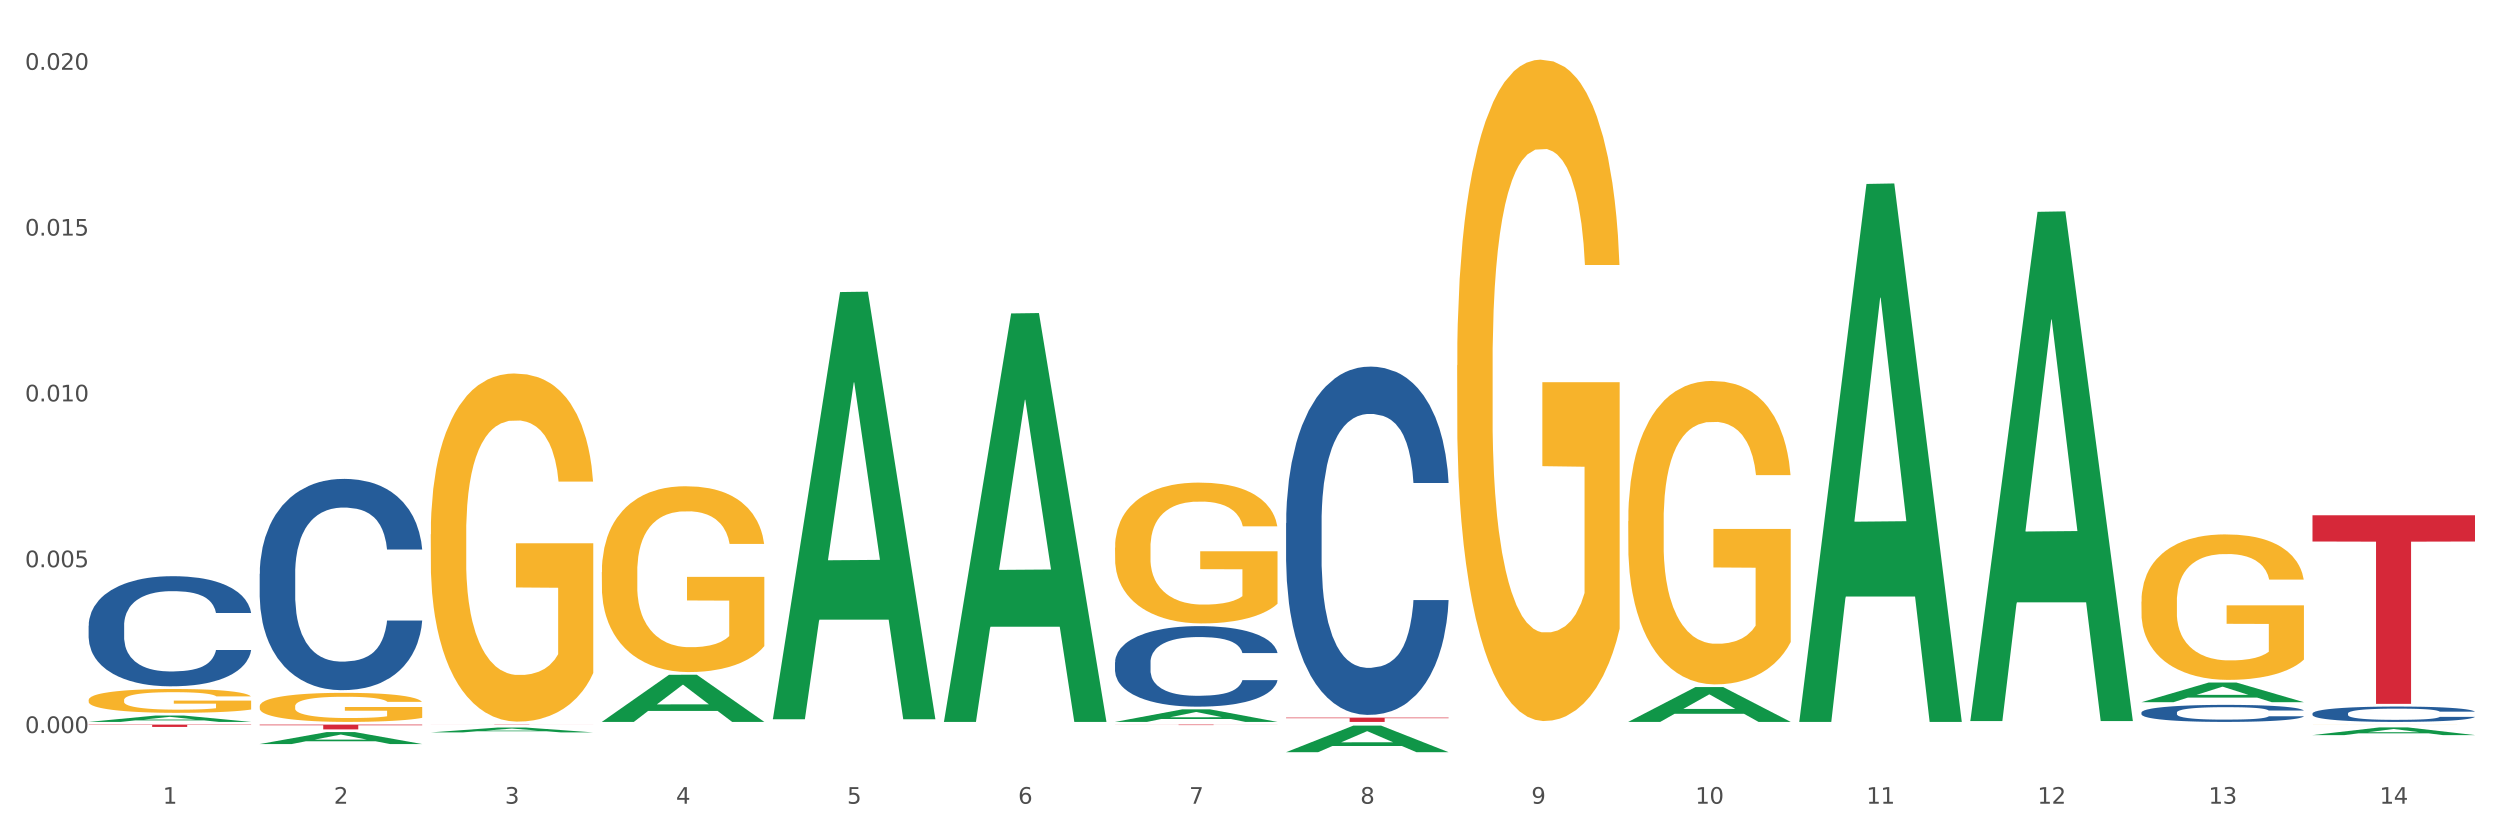 <?xml version="1.0" encoding="utf-8" standalone="no"?>
<!DOCTYPE svg PUBLIC "-//W3C//DTD SVG 1.1//EN"
  "http://www.w3.org/Graphics/SVG/1.1/DTD/svg11.dtd">
<svg xmlns:xlink="http://www.w3.org/1999/xlink" width="1080pt" height="360pt" viewBox="0 0 1080 360" xmlns="http://www.w3.org/2000/svg" version="1.1">
 <rect x="0" y="0" width="1080" height="360" fill="#333333" stroke="none"/>
 <defs>
  <style type="text/css">*{stroke-linejoin: round; stroke-linecap: butt}</style>
 </defs>
 <g id="figure_1">
  <g id="patch_1">
   <path d="M 0 360 
L 1080 360 
L 1080 0 
L 0 0 
z
" style="fill: #ffffff; stroke: #ffffff; stroke-linejoin: miter"/>
  </g>
  <g id="axes_1">
   <g id="matplotlib.axis_1">
    <g id="xtick_1">
     <g id="text_1">
      <!-- 1 -->
      <g style="fill: #4d4d4d" transform="translate(70.332 347.204) scale(0.096 -0.096)">
       <defs>
        <path id="DejaVuSans-31" d="M 794 531 
L 1825 531 
L 1825 4091 
L 703 3866 
L 703 4441 
L 1819 4666 
L 2450 4666 
L 2450 531 
L 3481 531 
L 3481 0 
L 794 0 
L 794 531 
z
" transform="scale(0.016)"/>
       </defs>
       <use xlink:href="#DejaVuSans-31"/>
      </g>
     </g>
    </g>
    <g id="xtick_2">
     <g id="text_2">
      <!-- 2 -->
      <g style="fill: #4d4d4d" transform="translate(144.233 347.204) scale(0.096 -0.096)">
       <defs>
        <path id="DejaVuSans-32" d="M 1228 531 
L 3431 531 
L 3431 0 
L 469 0 
L 469 531 
Q 828 903 1448 1529 
Q 2069 2156 2228 2338 
Q 2531 2678 2651 2914 
Q 2772 3150 2772 3378 
Q 2772 3750 2511 3984 
Q 2250 4219 1831 4219 
Q 1534 4219 1204 4116 
Q 875 4013 500 3803 
L 500 4441 
Q 881 4594 1212 4672 
Q 1544 4750 1819 4750 
Q 2544 4750 2975 4387 
Q 3406 4025 3406 3419 
Q 3406 3131 3298 2873 
Q 3191 2616 2906 2266 
Q 2828 2175 2409 1742 
Q 1991 1309 1228 531 
z
" transform="scale(0.016)"/>
       </defs>
       <use xlink:href="#DejaVuSans-32"/>
      </g>
     </g>
    </g>
    <g id="xtick_3">
     <g id="text_3">
      <!-- 3 -->
      <g style="fill: #4d4d4d" transform="translate(218.134 347.204) scale(0.096 -0.096)">
       <defs>
        <path id="DejaVuSans-33" d="M 2597 2516 
Q 3050 2419 3304 2112 
Q 3559 1806 3559 1356 
Q 3559 666 3084 287 
Q 2609 -91 1734 -91 
Q 1441 -91 1130 -33 
Q 819 25 488 141 
L 488 750 
Q 750 597 1062 519 
Q 1375 441 1716 441 
Q 2309 441 2620 675 
Q 2931 909 2931 1356 
Q 2931 1769 2642 2001 
Q 2353 2234 1838 2234 
L 1294 2234 
L 1294 2753 
L 1863 2753 
Q 2328 2753 2575 2939 
Q 2822 3125 2822 3475 
Q 2822 3834 2567 4026 
Q 2313 4219 1838 4219 
Q 1578 4219 1281 4162 
Q 984 4106 628 3988 
L 628 4550 
Q 988 4650 1302 4700 
Q 1616 4750 1894 4750 
Q 2613 4750 3031 4423 
Q 3450 4097 3450 3541 
Q 3450 3153 3228 2886 
Q 3006 2619 2597 2516 
z
" transform="scale(0.016)"/>
       </defs>
       <use xlink:href="#DejaVuSans-33"/>
      </g>
     </g>
    </g>
    <g id="xtick_4">
     <g id="text_4">
      <!-- 4 -->
      <g style="fill: #4d4d4d" transform="translate(292.034 347.204) scale(0.096 -0.096)">
       <defs>
        <path id="DejaVuSans-34" d="M 2419 4116 
L 825 1625 
L 2419 1625 
L 2419 4116 
z
M 2253 4666 
L 3047 4666 
L 3047 1625 
L 3713 1625 
L 3713 1100 
L 3047 1100 
L 3047 0 
L 2419 0 
L 2419 1100 
L 313 1100 
L 313 1709 
L 2253 4666 
z
" transform="scale(0.016)"/>
       </defs>
       <use xlink:href="#DejaVuSans-34"/>
      </g>
     </g>
    </g>
    <g id="xtick_5">
     <g id="text_5">
      <!-- 5 -->
      <g style="fill: #4d4d4d" transform="translate(365.935 347.204) scale(0.096 -0.096)">
       <defs>
        <path id="DejaVuSans-35" d="M 691 4666 
L 3169 4666 
L 3169 4134 
L 1269 4134 
L 1269 2991 
Q 1406 3038 1543 3061 
Q 1681 3084 1819 3084 
Q 2600 3084 3056 2656 
Q 3513 2228 3513 1497 
Q 3513 744 3044 326 
Q 2575 -91 1722 -91 
Q 1428 -91 1123 -41 
Q 819 9 494 109 
L 494 744 
Q 775 591 1075 516 
Q 1375 441 1709 441 
Q 2250 441 2565 725 
Q 2881 1009 2881 1497 
Q 2881 1984 2565 2268 
Q 2250 2553 1709 2553 
Q 1456 2553 1204 2497 
Q 953 2441 691 2322 
L 691 4666 
z
" transform="scale(0.016)"/>
       </defs>
       <use xlink:href="#DejaVuSans-35"/>
      </g>
     </g>
    </g>
    <g id="xtick_6">
     <g id="text_6">
      <!-- 6 -->
      <g style="fill: #4d4d4d" transform="translate(439.836 347.204) scale(0.096 -0.096)">
       <defs>
        <path id="DejaVuSans-36" d="M 2113 2584 
Q 1688 2584 1439 2293 
Q 1191 2003 1191 1497 
Q 1191 994 1439 701 
Q 1688 409 2113 409 
Q 2538 409 2786 701 
Q 3034 994 3034 1497 
Q 3034 2003 2786 2293 
Q 2538 2584 2113 2584 
z
M 3366 4563 
L 3366 3988 
Q 3128 4100 2886 4159 
Q 2644 4219 2406 4219 
Q 1781 4219 1451 3797 
Q 1122 3375 1075 2522 
Q 1259 2794 1537 2939 
Q 1816 3084 2150 3084 
Q 2853 3084 3261 2657 
Q 3669 2231 3669 1497 
Q 3669 778 3244 343 
Q 2819 -91 2113 -91 
Q 1303 -91 875 529 
Q 447 1150 447 2328 
Q 447 3434 972 4092 
Q 1497 4750 2381 4750 
Q 2619 4750 2861 4703 
Q 3103 4656 3366 4563 
z
" transform="scale(0.016)"/>
       </defs>
       <use xlink:href="#DejaVuSans-36"/>
      </g>
     </g>
    </g>
    <g id="xtick_7">
     <g id="text_7">
      <!-- 7 -->
      <g style="fill: #4d4d4d" transform="translate(513.737 347.204) scale(0.096 -0.096)">
       <defs>
        <path id="DejaVuSans-37" d="M 525 4666 
L 3525 4666 
L 3525 4397 
L 1831 0 
L 1172 0 
L 2766 4134 
L 525 4134 
L 525 4666 
z
" transform="scale(0.016)"/>
       </defs>
       <use xlink:href="#DejaVuSans-37"/>
      </g>
     </g>
    </g>
    <g id="xtick_8">
     <g id="text_8">
      <!-- 8 -->
      <g style="fill: #4d4d4d" transform="translate(587.638 347.204) scale(0.096 -0.096)">
       <defs>
        <path id="DejaVuSans-38" d="M 2034 2216 
Q 1584 2216 1326 1975 
Q 1069 1734 1069 1313 
Q 1069 891 1326 650 
Q 1584 409 2034 409 
Q 2484 409 2743 651 
Q 3003 894 3003 1313 
Q 3003 1734 2745 1975 
Q 2488 2216 2034 2216 
z
M 1403 2484 
Q 997 2584 770 2862 
Q 544 3141 544 3541 
Q 544 4100 942 4425 
Q 1341 4750 2034 4750 
Q 2731 4750 3128 4425 
Q 3525 4100 3525 3541 
Q 3525 3141 3298 2862 
Q 3072 2584 2669 2484 
Q 3125 2378 3379 2068 
Q 3634 1759 3634 1313 
Q 3634 634 3220 271 
Q 2806 -91 2034 -91 
Q 1263 -91 848 271 
Q 434 634 434 1313 
Q 434 1759 690 2068 
Q 947 2378 1403 2484 
z
M 1172 3481 
Q 1172 3119 1398 2916 
Q 1625 2713 2034 2713 
Q 2441 2713 2670 2916 
Q 2900 3119 2900 3481 
Q 2900 3844 2670 4047 
Q 2441 4250 2034 4250 
Q 1625 4250 1398 4047 
Q 1172 3844 1172 3481 
z
" transform="scale(0.016)"/>
       </defs>
       <use xlink:href="#DejaVuSans-38"/>
      </g>
     </g>
    </g>
    <g id="xtick_9">
     <g id="text_9">
      <!-- 9 -->
      <g style="fill: #4d4d4d" transform="translate(661.539 347.204) scale(0.096 -0.096)">
       <defs>
        <path id="DejaVuSans-39" d="M 703 97 
L 703 672 
Q 941 559 1184 500 
Q 1428 441 1663 441 
Q 2288 441 2617 861 
Q 2947 1281 2994 2138 
Q 2813 1869 2534 1725 
Q 2256 1581 1919 1581 
Q 1219 1581 811 2004 
Q 403 2428 403 3163 
Q 403 3881 828 4315 
Q 1253 4750 1959 4750 
Q 2769 4750 3195 4129 
Q 3622 3509 3622 2328 
Q 3622 1225 3098 567 
Q 2575 -91 1691 -91 
Q 1453 -91 1209 -44 
Q 966 3 703 97 
z
M 1959 2075 
Q 2384 2075 2632 2365 
Q 2881 2656 2881 3163 
Q 2881 3666 2632 3958 
Q 2384 4250 1959 4250 
Q 1534 4250 1286 3958 
Q 1038 3666 1038 3163 
Q 1038 2656 1286 2365 
Q 1534 2075 1959 2075 
z
" transform="scale(0.016)"/>
       </defs>
       <use xlink:href="#DejaVuSans-39"/>
      </g>
     </g>
    </g>
    <g id="xtick_10">
     <g id="text_10">
      <!-- 10 -->
      <g style="fill: #4d4d4d" transform="translate(732.386 347.204) scale(0.096 -0.096)">
       <defs>
        <path id="DejaVuSans-30" d="M 2034 4250 
Q 1547 4250 1301 3770 
Q 1056 3291 1056 2328 
Q 1056 1369 1301 889 
Q 1547 409 2034 409 
Q 2525 409 2770 889 
Q 3016 1369 3016 2328 
Q 3016 3291 2770 3770 
Q 2525 4250 2034 4250 
z
M 2034 4750 
Q 2819 4750 3233 4129 
Q 3647 3509 3647 2328 
Q 3647 1150 3233 529 
Q 2819 -91 2034 -91 
Q 1250 -91 836 529 
Q 422 1150 422 2328 
Q 422 3509 836 4129 
Q 1250 4750 2034 4750 
z
" transform="scale(0.016)"/>
       </defs>
       <use xlink:href="#DejaVuSans-31"/>
       <use xlink:href="#DejaVuSans-30" transform="translate(63.623 0)"/>
      </g>
     </g>
    </g>
    <g id="xtick_11">
     <g id="text_11">
      <!-- 11 -->
      <g style="fill: #4d4d4d" transform="translate(806.287 347.204) scale(0.096 -0.096)">
       <use xlink:href="#DejaVuSans-31"/>
       <use xlink:href="#DejaVuSans-31" transform="translate(63.623 0)"/>
      </g>
     </g>
    </g>
    <g id="xtick_12">
     <g id="text_12">
      <!-- 12 -->
      <g style="fill: #4d4d4d" transform="translate(880.187 347.204) scale(0.096 -0.096)">
       <use xlink:href="#DejaVuSans-31"/>
       <use xlink:href="#DejaVuSans-32" transform="translate(63.623 0)"/>
      </g>
     </g>
    </g>
    <g id="xtick_13">
     <g id="text_13">
      <!-- 13 -->
      <g style="fill: #4d4d4d" transform="translate(954.088 347.204) scale(0.096 -0.096)">
       <use xlink:href="#DejaVuSans-31"/>
       <use xlink:href="#DejaVuSans-33" transform="translate(63.623 0)"/>
      </g>
     </g>
    </g>
    <g id="xtick_14">
     <g id="text_14">
      <!-- 14 -->
      <g style="fill: #4d4d4d" transform="translate(1027.989 347.204) scale(0.096 -0.096)">
       <use xlink:href="#DejaVuSans-31"/>
       <use xlink:href="#DejaVuSans-34" transform="translate(63.623 0)"/>
      </g>
     </g>
    </g>
    <g id="xtick_15"/>
    <g id="xtick_16"/>
    <g id="xtick_17"/>
    <g id="xtick_18"/>
    <g id="xtick_19"/>
    <g id="xtick_20"/>
    <g id="xtick_21"/>
    <g id="xtick_22"/>
    <g id="xtick_23"/>
    <g id="xtick_24"/>
    <g id="xtick_25"/>
    <g id="xtick_26"/>
    <g id="xtick_27"/>
   </g>
   <g id="matplotlib.axis_2">
    <g id="ytick_1">
     <g id="text_15">
      <!-- 0.000 -->
      <g style="fill: #4d4d4d" transform="translate(10.8 316.666) scale(0.096 -0.096)">
       <defs>
        <path id="DejaVuSans-2e" d="M 684 794 
L 1344 794 
L 1344 0 
L 684 0 
L 684 794 
z
" transform="scale(0.016)"/>
       </defs>
       <use xlink:href="#DejaVuSans-30"/>
       <use xlink:href="#DejaVuSans-2e" transform="translate(63.623 0)"/>
       <use xlink:href="#DejaVuSans-30" transform="translate(95.41 0)"/>
       <use xlink:href="#DejaVuSans-30" transform="translate(159.033 0)"/>
       <use xlink:href="#DejaVuSans-30" transform="translate(222.656 0)"/>
      </g>
     </g>
    </g>
    <g id="ytick_2">
     <g id="text_16">
      <!-- 0.005 -->
      <g style="fill: #4d4d4d" transform="translate(10.8 245.037) scale(0.096 -0.096)">
       <use xlink:href="#DejaVuSans-30"/>
       <use xlink:href="#DejaVuSans-2e" transform="translate(63.623 0)"/>
       <use xlink:href="#DejaVuSans-30" transform="translate(95.41 0)"/>
       <use xlink:href="#DejaVuSans-30" transform="translate(159.033 0)"/>
       <use xlink:href="#DejaVuSans-35" transform="translate(222.656 0)"/>
      </g>
     </g>
    </g>
    <g id="ytick_3">
     <g id="text_17">
      <!-- 0.010 -->
      <g style="fill: #4d4d4d" transform="translate(10.8 173.408) scale(0.096 -0.096)">
       <use xlink:href="#DejaVuSans-30"/>
       <use xlink:href="#DejaVuSans-2e" transform="translate(63.623 0)"/>
       <use xlink:href="#DejaVuSans-30" transform="translate(95.41 0)"/>
       <use xlink:href="#DejaVuSans-31" transform="translate(159.033 0)"/>
       <use xlink:href="#DejaVuSans-30" transform="translate(222.656 0)"/>
      </g>
     </g>
    </g>
    <g id="ytick_4">
     <g id="text_18">
      <!-- 0.015 -->
      <g style="fill: #4d4d4d" transform="translate(10.8 101.779) scale(0.096 -0.096)">
       <use xlink:href="#DejaVuSans-30"/>
       <use xlink:href="#DejaVuSans-2e" transform="translate(63.623 0)"/>
       <use xlink:href="#DejaVuSans-30" transform="translate(95.41 0)"/>
       <use xlink:href="#DejaVuSans-31" transform="translate(159.033 0)"/>
       <use xlink:href="#DejaVuSans-35" transform="translate(222.656 0)"/>
      </g>
     </g>
    </g>
    <g id="ytick_5">
     <g id="text_19">
      <!-- 0.020 -->
      <g style="fill: #4d4d4d" transform="translate(10.8 30.15) scale(0.096 -0.096)">
       <use xlink:href="#DejaVuSans-30"/>
       <use xlink:href="#DejaVuSans-2e" transform="translate(63.623 0)"/>
       <use xlink:href="#DejaVuSans-30" transform="translate(95.41 0)"/>
       <use xlink:href="#DejaVuSans-32" transform="translate(159.033 0)"/>
       <use xlink:href="#DejaVuSans-30" transform="translate(222.656 0)"/>
      </g>
     </g>
    </g>
    <g id="ytick_6"/>
    <g id="ytick_7"/>
    <g id="ytick_8"/>
    <g id="ytick_9"/>
   </g>
   <g id="PolyCollection_1">
    <path d="M 38.283 311.864 
L 38.355 311.862 
L 67.306 309.101 
L 79.321 309.099 
L 108.489 311.87 
L 94.592 311.87 
L 88.296 311.224 
L 58.404 311.224 
L 58.187 311.235 
L 52.107 311.87 
L 38.283 311.87 
L 38.283 311.864 
L 62.167 310.839 
L 84.532 310.837 
L 73.458 309.689 
L 73.314 309.684 
L 73.169 309.692 
L 62.095 310.837 
L 62.167 310.839 
L 38.283 311.864 
z
" clip-path="url(#p6a68193a4d)" style="fill: #109648"/>
    <path d="M 555.589 309.995 
L 625.795 309.995 
L 625.795 310.255 
L 598.178 310.257 
L 598.178 311.87 
L 583.039 311.87 
L 583.039 310.257 
L 555.589 310.255 
L 555.589 309.997 
L 555.589 309.995 
z
" clip-path="url(#p6a68193a4d)" style="fill: #d62839"/>
    <path d="M 481.688 313.019 
L 551.894 313.019 
L 551.894 313.05 
L 524.277 313.05 
L 524.277 313.241 
L 509.138 313.241 
L 509.138 313.05 
L 481.688 313.05 
L 481.688 313.019 
L 481.688 313.019 
z
" clip-path="url(#p6a68193a4d)" style="fill: #d62839"/>
    <path d="M 186.085 313.019 
L 256.291 313.019 
L 256.291 313.035 
L 228.674 313.035 
L 228.674 313.138 
L 213.535 313.138 
L 213.535 313.035 
L 186.085 313.035 
L 186.085 313.019 
L 186.085 313.019 
z
" clip-path="url(#p6a68193a4d)" style="fill: #d62839"/>
    <path d="M 112.184 313.019 
L 182.39 313.019 
L 182.39 313.307 
L 154.773 313.309 
L 154.773 315.091 
L 139.634 315.091 
L 139.634 313.309 
L 112.184 313.307 
L 112.184 313.021 
L 112.184 313.019 
z
" clip-path="url(#p6a68193a4d)" style="fill: #d62839"/>
    <path d="M 38.283 313.019 
L 108.489 313.019 
L 108.489 313.161 
L 80.872 313.162 
L 80.872 314.041 
L 65.733 314.041 
L 65.733 313.162 
L 38.283 313.161 
L 38.283 313.02 
L 38.283 313.019 
z
" clip-path="url(#p6a68193a4d)" style="fill: #d62839"/>
    <path d="M 998.994 313.044 
L 999.077 313.044 
L 999.077 313.043 
L 999.243 313.041 
L 1000.072 313.037 
L 1001.315 313.034 
L 1002.227 313.032 
L 1003.139 313.031 
L 1004.216 313.03 
L 1005.542 313.028 
L 1007.946 313.026 
L 1009.438 313.025 
L 1011.262 313.024 
L 1014.577 313.022 
L 1016.981 313.021 
L 1019.467 313.021 
L 1023.529 313.02 
L 1026.181 313.019 
L 1029 313.019 
L 1032.398 313.019 
L 1034.967 313.019 
L 1040.604 313.019 
L 1045.411 313.019 
L 1047.732 313.02 
L 1050.716 313.02 
L 1052.291 313.021 
L 1054.86 313.021 
L 1057.513 313.023 
L 1059.336 313.023 
L 1062.072 313.025 
L 1064.144 313.027 
L 1066.05 313.029 
L 1067.045 313.031 
L 1067.791 313.032 
L 1068.454 313.033 
L 1069.117 313.036 
L 1054.197 313.036 
L 1053.617 313.034 
L 1052.705 313.033 
L 1051.379 313.031 
L 1050.219 313.03 
L 1048.229 313.029 
L 1046.406 313.028 
L 1044.499 313.027 
L 1042.179 313.027 
L 1040.355 313.026 
L 1037.786 313.026 
L 1032.729 313.026 
L 1029.331 313.027 
L 1027.01 313.027 
L 1025.518 313.028 
L 1024.192 313.028 
L 1022.7 313.029 
L 1020.959 313.03 
L 1019.716 313.031 
L 1018.473 313.032 
L 1017.478 313.033 
L 1016.566 313.035 
L 1015.82 313.036 
L 1015.24 313.038 
L 1014.743 313.04 
L 1014.328 313.043 
L 1014.328 313.05 
L 1014.494 313.051 
L 1014.909 313.054 
L 1015.406 313.055 
L 1016.235 313.057 
L 1016.981 313.058 
L 1018.39 313.06 
L 1019.965 313.062 
L 1021.208 313.063 
L 1022.451 313.063 
L 1024.606 313.065 
L 1027.01 313.065 
L 1029.082 313.066 
L 1031.901 313.067 
L 1033.807 313.067 
L 1035.465 313.067 
L 1039.526 313.067 
L 1042.427 313.067 
L 1045.66 313.066 
L 1048.147 313.066 
L 1050.219 313.065 
L 1052.54 313.064 
L 1054.032 313.064 
L 1054.032 313.053 
L 1035.796 313.053 
L 1035.796 313.046 
L 1069.2 313.046 
L 1069.2 313.067 
L 1067.791 313.068 
L 1066.216 313.069 
L 1064.558 313.069 
L 1062.072 313.07 
L 1059.088 313.071 
L 1056.435 313.072 
L 1053.617 313.073 
L 1050.302 313.073 
L 1045.991 313.074 
L 1043.339 313.074 
L 1040.024 313.074 
L 1036.128 313.074 
L 1032.729 313.074 
L 1029.414 313.074 
L 1025.933 313.073 
L 1022.534 313.073 
L 1019.965 313.072 
L 1017.395 313.071 
L 1014.66 313.07 
L 1012.505 313.069 
L 1010.847 313.068 
L 1009.024 313.067 
L 1007.034 313.066 
L 1005.542 313.064 
L 1004.216 313.063 
L 1002.807 313.061 
L 1001.812 313.059 
L 1000.818 313.057 
L 1000.237 313.056 
L 999.574 313.054 
L 999.077 313.051 
L 998.994 313.044 
z
" clip-path="url(#p6a68193a4d)" style="fill: #f7b32b"/>
    <path d="M 925.093 259.902 
L 925.176 259.844 
L 925.176 257.778 
L 925.342 255.999 
L 926.171 251.694 
L 927.414 248.135 
L 928.326 246.241 
L 929.238 244.691 
L 930.315 243.142 
L 931.641 241.535 
L 934.045 239.181 
L 935.537 237.976 
L 937.361 236.713 
L 940.676 234.876 
L 943.08 233.843 
L 945.567 232.982 
L 949.628 231.949 
L 952.28 231.49 
L 955.099 231.146 
L 958.497 230.916 
L 961.067 230.859 
L 966.703 231.031 
L 971.51 231.547 
L 973.831 231.949 
L 976.815 232.638 
L 978.39 233.097 
L 980.96 234.015 
L 983.612 235.221 
L 985.436 236.254 
L 988.171 238.206 
L 990.243 240.157 
L 992.149 242.568 
L 993.144 244.232 
L 993.89 245.782 
L 994.553 247.561 
L 995.216 250.374 
L 980.296 250.374 
L 979.716 248.365 
L 978.805 246.471 
L 977.478 244.634 
L 976.318 243.486 
L 974.329 242.051 
L 972.505 241.133 
L 970.599 240.444 
L 968.278 239.87 
L 966.454 239.583 
L 963.885 239.353 
L 958.829 239.411 
L 955.43 239.87 
L 953.109 240.444 
L 951.617 240.961 
L 950.291 241.535 
L 948.799 242.338 
L 947.059 243.544 
L 945.815 244.634 
L 944.572 246.012 
L 943.577 247.389 
L 942.665 248.996 
L 941.92 250.718 
L 941.339 252.498 
L 940.842 254.679 
L 940.428 258.295 
L 940.428 266.158 
L 940.593 267.938 
L 941.008 270.291 
L 941.505 272.07 
L 942.334 274.194 
L 943.08 275.629 
L 944.489 277.695 
L 946.064 279.417 
L 947.307 280.508 
L 948.551 281.426 
L 950.706 282.689 
L 953.109 283.722 
L 955.182 284.353 
L 958 284.927 
L 959.906 285.157 
L 961.564 285.272 
L 965.625 285.272 
L 968.526 285.1 
L 971.759 284.698 
L 974.246 284.181 
L 976.318 283.55 
L 978.639 282.517 
L 980.131 281.541 
L 980.131 269.545 
L 961.895 269.487 
L 961.895 261.509 
L 995.299 261.509 
L 995.299 284.927 
L 993.89 286.133 
L 992.315 287.223 
L 990.657 288.199 
L 988.171 289.404 
L 985.187 290.552 
L 982.534 291.356 
L 979.716 292.045 
L 976.401 292.676 
L 972.091 293.25 
L 969.438 293.48 
L 966.123 293.652 
L 962.227 293.709 
L 958.829 293.594 
L 955.513 293.307 
L 952.032 292.791 
L 948.633 292.045 
L 946.064 291.299 
L 943.494 290.38 
L 940.759 289.175 
L 938.604 288.027 
L 936.946 286.994 
L 935.123 285.674 
L 933.133 283.952 
L 931.641 282.402 
L 930.315 280.795 
L 928.906 278.728 
L 927.912 276.949 
L 926.917 274.711 
L 926.337 273.046 
L 925.674 270.463 
L 925.176 266.847 
L 925.093 259.902 
z
" clip-path="url(#p6a68193a4d)" style="fill: #f7b32b"/>
    <path d="M 703.391 225.144 
L 703.474 225.024 
L 703.474 220.714 
L 703.639 217.002 
L 704.468 208.023 
L 705.712 200.599 
L 706.623 196.648 
L 707.535 193.416 
L 708.613 190.183 
L 709.939 186.831 
L 712.343 181.922 
L 713.835 179.408 
L 715.658 176.774 
L 718.974 172.942 
L 721.377 170.787 
L 723.864 168.991 
L 727.925 166.836 
L 730.578 165.878 
L 733.396 165.16 
L 736.794 164.681 
L 739.364 164.561 
L 745 164.921 
L 749.808 165.998 
L 752.129 166.836 
L 755.113 168.273 
L 756.687 169.231 
L 759.257 171.146 
L 761.909 173.661 
L 763.733 175.816 
L 766.468 179.887 
L 768.54 183.957 
L 770.447 188.986 
L 771.441 192.458 
L 772.187 195.691 
L 772.851 199.402 
L 773.514 205.269 
L 758.594 205.269 
L 758.014 201.078 
L 757.102 197.127 
L 755.776 193.296 
L 754.615 190.901 
L 752.626 187.908 
L 750.802 185.993 
L 748.896 184.556 
L 746.575 183.359 
L 744.752 182.76 
L 742.182 182.281 
L 737.126 182.401 
L 733.728 183.359 
L 731.407 184.556 
L 729.915 185.633 
L 728.589 186.831 
L 727.097 188.507 
L 725.356 191.021 
L 724.113 193.296 
L 722.869 196.169 
L 721.875 199.043 
L 720.963 202.395 
L 720.217 205.987 
L 719.637 209.699 
L 719.139 214.248 
L 718.725 221.791 
L 718.725 238.194 
L 718.891 241.905 
L 719.305 246.814 
L 719.802 250.526 
L 720.631 254.956 
L 721.377 257.949 
L 722.786 262.259 
L 724.361 265.851 
L 725.605 268.126 
L 726.848 270.041 
L 729.003 272.675 
L 731.407 274.83 
L 733.479 276.147 
L 736.297 277.345 
L 738.204 277.824 
L 739.861 278.063 
L 743.923 278.063 
L 746.824 277.704 
L 750.056 276.866 
L 752.543 275.788 
L 754.615 274.471 
L 756.936 272.316 
L 758.428 270.281 
L 758.428 245.258 
L 740.193 245.138 
L 740.193 228.496 
L 773.597 228.496 
L 773.597 277.345 
L 772.187 279.859 
L 770.613 282.134 
L 768.955 284.169 
L 766.468 286.683 
L 763.484 289.078 
L 760.832 290.754 
L 758.014 292.191 
L 754.698 293.508 
L 750.388 294.705 
L 747.736 295.184 
L 744.42 295.543 
L 740.524 295.663 
L 737.126 295.423 
L 733.811 294.825 
L 730.329 293.747 
L 726.931 292.191 
L 724.361 290.634 
L 721.792 288.719 
L 719.057 286.204 
L 716.901 283.81 
L 715.244 281.655 
L 713.42 278.901 
L 711.431 275.309 
L 709.939 272.077 
L 708.613 268.724 
L 707.204 264.414 
L 706.209 260.703 
L 705.214 256.033 
L 704.634 252.561 
L 703.971 247.173 
L 703.474 239.631 
L 703.391 225.144 
z
" clip-path="url(#p6a68193a4d)" style="fill: #f7b32b"/>
    <path d="M 998.994 222.606 
L 1069.2 222.606 
L 1069.2 233.928 
L 1041.583 234.004 
L 1041.583 304.08 
L 1026.444 304.08 
L 1026.444 234.004 
L 998.994 233.928 
L 998.994 222.682 
L 998.994 222.606 
z
" clip-path="url(#p6a68193a4d)" style="fill: #d62839"/>
    <path d="M 629.49 157.798 
L 629.573 157.537 
L 629.573 148.143 
L 629.739 140.054 
L 630.567 120.483 
L 631.811 104.304 
L 632.722 95.693 
L 633.634 88.647 
L 634.712 81.602 
L 636.038 74.295 
L 638.442 63.597 
L 639.934 58.117 
L 641.757 52.376 
L 645.073 44.026 
L 647.476 39.329 
L 649.963 35.414 
L 654.025 30.717 
L 656.677 28.63 
L 659.495 27.064 
L 662.894 26.02 
L 665.463 25.759 
L 671.099 26.542 
L 675.907 28.891 
L 678.228 30.717 
L 681.212 33.849 
L 682.787 35.936 
L 685.356 40.112 
L 688.009 45.591 
L 689.832 50.288 
L 692.567 59.161 
L 694.64 68.033 
L 696.546 78.992 
L 697.541 86.56 
L 698.287 93.605 
L 698.95 101.695 
L 699.613 114.481 
L 684.693 114.481 
L 684.113 105.348 
L 683.201 96.737 
L 681.875 88.386 
L 680.714 83.168 
L 678.725 76.644 
L 676.902 72.469 
L 674.995 69.337 
L 672.674 66.728 
L 670.851 65.423 
L 668.281 64.379 
L 663.225 64.64 
L 659.827 66.728 
L 657.506 69.337 
L 656.014 71.686 
L 654.688 74.295 
L 653.196 77.949 
L 651.455 83.428 
L 650.212 88.386 
L 648.968 94.649 
L 647.974 100.912 
L 647.062 108.218 
L 646.316 116.047 
L 645.736 124.136 
L 645.239 134.052 
L 644.824 150.492 
L 644.824 186.241 
L 644.99 194.33 
L 645.404 205.029 
L 645.902 213.119 
L 646.731 222.773 
L 647.476 229.297 
L 648.886 238.691 
L 650.46 246.52 
L 651.704 251.478 
L 652.947 255.653 
L 655.102 261.393 
L 657.506 266.09 
L 659.578 268.961 
L 662.396 271.57 
L 664.303 272.614 
L 665.96 273.136 
L 670.022 273.136 
L 672.923 272.353 
L 676.156 270.527 
L 678.642 268.178 
L 680.714 265.308 
L 683.035 260.611 
L 684.527 256.175 
L 684.527 201.637 
L 666.292 201.376 
L 666.292 165.105 
L 699.696 165.105 
L 699.696 271.57 
L 698.287 277.05 
L 696.712 282.008 
L 695.054 286.444 
L 692.567 291.924 
L 689.583 297.143 
L 686.931 300.796 
L 684.113 303.928 
L 680.797 306.798 
L 676.487 309.407 
L 673.835 310.451 
L 670.519 311.234 
L 666.624 311.495 
L 663.225 310.973 
L 659.91 309.668 
L 656.428 307.32 
L 653.03 303.928 
L 650.46 300.535 
L 647.891 296.36 
L 645.156 290.88 
L 643.001 285.661 
L 641.343 280.964 
L 639.519 274.963 
L 637.53 267.134 
L 636.038 260.089 
L 634.712 252.782 
L 633.303 243.388 
L 632.308 235.299 
L 631.313 225.122 
L 630.733 217.555 
L 630.07 205.812 
L 629.573 189.372 
L 629.49 157.798 
z
" clip-path="url(#p6a68193a4d)" style="fill: #f7b32b"/>
    <path d="M 259.986 247.153 
L 260.068 247.08 
L 260.068 244.44 
L 260.234 242.167 
L 261.063 236.668 
L 262.306 232.122 
L 263.218 229.702 
L 264.13 227.723 
L 265.208 225.743 
L 266.534 223.69 
L 268.937 220.684 
L 270.429 219.144 
L 272.253 217.531 
L 275.568 215.185 
L 277.972 213.865 
L 280.459 212.765 
L 284.52 211.445 
L 287.173 210.859 
L 289.991 210.419 
L 293.389 210.125 
L 295.959 210.052 
L 301.595 210.272 
L 306.403 210.932 
L 308.724 211.445 
L 311.707 212.325 
L 313.282 212.912 
L 315.852 214.085 
L 318.504 215.625 
L 320.328 216.944 
L 323.063 219.437 
L 325.135 221.93 
L 327.042 225.01 
L 328.036 227.136 
L 328.782 229.116 
L 329.445 231.389 
L 330.109 234.982 
L 315.189 234.982 
L 314.609 232.415 
L 313.697 229.996 
L 312.371 227.649 
L 311.21 226.183 
L 309.221 224.35 
L 307.397 223.177 
L 305.491 222.297 
L 303.17 221.564 
L 301.347 221.197 
L 298.777 220.904 
L 293.721 220.977 
L 290.322 221.564 
L 288.002 222.297 
L 286.51 222.957 
L 285.183 223.69 
L 283.691 224.717 
L 281.951 226.256 
L 280.707 227.649 
L 279.464 229.409 
L 278.47 231.169 
L 277.558 233.222 
L 276.812 235.422 
L 276.232 237.695 
L 275.734 240.481 
L 275.32 245.1 
L 275.32 255.145 
L 275.486 257.418 
L 275.9 260.424 
L 276.397 262.697 
L 277.226 265.41 
L 277.972 267.243 
L 279.381 269.883 
L 280.956 272.083 
L 282.199 273.476 
L 283.443 274.649 
L 285.598 276.262 
L 288.002 277.582 
L 290.074 278.388 
L 292.892 279.122 
L 294.798 279.415 
L 296.456 279.561 
L 300.518 279.561 
L 303.419 279.342 
L 306.651 278.828 
L 309.138 278.168 
L 311.21 277.362 
L 313.531 276.042 
L 315.023 274.796 
L 315.023 259.471 
L 296.788 259.398 
L 296.788 249.206 
L 330.191 249.206 
L 330.191 279.122 
L 328.782 280.661 
L 327.207 282.054 
L 325.55 283.301 
L 323.063 284.841 
L 320.079 286.307 
L 317.427 287.334 
L 314.609 288.214 
L 311.293 289.02 
L 306.983 289.753 
L 304.33 290.047 
L 301.015 290.267 
L 297.119 290.34 
L 293.721 290.193 
L 290.405 289.827 
L 286.924 289.167 
L 283.526 288.214 
L 280.956 287.26 
L 278.387 286.087 
L 275.651 284.547 
L 273.496 283.081 
L 271.839 281.761 
L 270.015 280.075 
L 268.026 277.875 
L 266.534 275.895 
L 265.208 273.842 
L 263.798 271.203 
L 262.804 268.93 
L 261.809 266.07 
L 261.229 263.944 
L 260.566 260.644 
L 260.068 256.025 
L 259.986 247.153 
z
" clip-path="url(#p6a68193a4d)" style="fill: #f7b32b"/>
    <path d="M 186.085 230.841 
L 186.168 230.704 
L 186.168 225.759 
L 186.333 221.501 
L 187.162 211.2 
L 188.406 202.685 
L 189.317 198.152 
L 190.229 194.444 
L 191.307 190.735 
L 192.633 186.889 
L 195.037 181.258 
L 196.529 178.374 
L 198.352 175.352 
L 201.668 170.957 
L 204.071 168.485 
L 206.558 166.424 
L 210.619 163.952 
L 213.272 162.853 
L 216.09 162.029 
L 219.488 161.48 
L 222.058 161.342 
L 227.694 161.755 
L 232.502 162.991 
L 234.823 163.952 
L 237.807 165.6 
L 239.381 166.699 
L 241.951 168.897 
L 244.603 171.781 
L 246.427 174.253 
L 249.162 178.923 
L 251.234 183.593 
L 253.141 189.362 
L 254.135 193.345 
L 254.881 197.053 
L 255.545 201.311 
L 256.208 208.041 
L 241.288 208.041 
L 240.708 203.234 
L 239.796 198.701 
L 238.47 194.306 
L 237.309 191.559 
L 235.32 188.126 
L 233.496 185.928 
L 231.59 184.28 
L 229.269 182.906 
L 227.446 182.22 
L 224.876 181.67 
L 219.82 181.807 
L 216.422 182.906 
L 214.101 184.28 
L 212.609 185.516 
L 211.283 186.889 
L 209.791 188.812 
L 208.05 191.697 
L 206.807 194.306 
L 205.563 197.603 
L 204.569 200.899 
L 203.657 204.745 
L 202.911 208.865 
L 202.331 213.123 
L 201.833 218.342 
L 201.419 226.995 
L 201.419 245.812 
L 201.585 250.07 
L 201.999 255.701 
L 202.496 259.959 
L 203.325 265.041 
L 204.071 268.475 
L 205.48 273.419 
L 207.055 277.54 
L 208.299 280.149 
L 209.542 282.347 
L 211.697 285.369 
L 214.101 287.841 
L 216.173 289.352 
L 218.991 290.725 
L 220.898 291.275 
L 222.555 291.549 
L 226.617 291.549 
L 229.518 291.137 
L 232.75 290.176 
L 235.237 288.94 
L 237.309 287.429 
L 239.63 284.957 
L 241.122 282.622 
L 241.122 253.916 
L 222.887 253.778 
L 222.887 234.687 
L 256.291 234.687 
L 256.291 290.725 
L 254.881 293.61 
L 253.307 296.219 
L 251.649 298.554 
L 249.162 301.438 
L 246.178 304.185 
L 243.526 306.108 
L 240.708 307.757 
L 237.392 309.267 
L 233.082 310.641 
L 230.43 311.19 
L 227.114 311.602 
L 223.218 311.74 
L 219.82 311.465 
L 216.504 310.778 
L 213.023 309.542 
L 209.625 307.757 
L 207.055 305.971 
L 204.486 303.773 
L 201.75 300.889 
L 199.595 298.142 
L 197.938 295.67 
L 196.114 292.511 
L 194.125 288.39 
L 192.633 284.682 
L 191.307 280.836 
L 189.898 275.892 
L 188.903 271.634 
L 187.908 266.277 
L 187.328 262.294 
L 186.665 256.113 
L 186.168 247.46 
L 186.085 230.841 
z
" clip-path="url(#p6a68193a4d)" style="fill: #f7b32b"/>
    <path d="M 112.184 305.111 
L 112.267 305.099 
L 112.267 304.686 
L 112.433 304.331 
L 113.261 303.47 
L 114.505 302.759 
L 115.416 302.38 
L 116.328 302.07 
L 117.406 301.76 
L 118.732 301.439 
L 121.136 300.968 
L 122.628 300.727 
L 124.451 300.475 
L 127.767 300.108 
L 130.17 299.901 
L 132.657 299.729 
L 136.719 299.523 
L 139.371 299.431 
L 142.189 299.362 
L 145.588 299.316 
L 148.157 299.305 
L 153.793 299.339 
L 158.601 299.442 
L 160.922 299.523 
L 163.906 299.66 
L 165.481 299.752 
L 168.05 299.936 
L 170.703 300.177 
L 172.526 300.383 
L 175.261 300.773 
L 177.334 301.164 
L 179.24 301.645 
L 180.235 301.978 
L 180.981 302.288 
L 181.644 302.644 
L 182.307 303.206 
L 167.387 303.206 
L 166.807 302.804 
L 165.895 302.426 
L 164.569 302.059 
L 163.408 301.829 
L 161.419 301.542 
L 159.596 301.359 
L 157.689 301.221 
L 155.368 301.106 
L 153.545 301.049 
L 150.975 301.003 
L 145.919 301.014 
L 142.521 301.106 
L 140.2 301.221 
L 138.708 301.324 
L 137.382 301.439 
L 135.89 301.6 
L 134.149 301.841 
L 132.906 302.059 
L 131.662 302.334 
L 130.668 302.609 
L 129.756 302.931 
L 129.01 303.275 
L 128.43 303.631 
L 127.933 304.067 
L 127.518 304.79 
L 127.518 306.362 
L 127.684 306.717 
L 128.098 307.188 
L 128.596 307.544 
L 129.424 307.968 
L 130.17 308.255 
L 131.58 308.668 
L 133.154 309.012 
L 134.398 309.23 
L 135.641 309.414 
L 137.796 309.666 
L 140.2 309.873 
L 142.272 309.999 
L 145.09 310.114 
L 146.997 310.16 
L 148.654 310.183 
L 152.716 310.183 
L 155.617 310.148 
L 158.85 310.068 
L 161.336 309.965 
L 163.408 309.839 
L 165.729 309.632 
L 167.221 309.437 
L 167.221 307.039 
L 148.986 307.027 
L 148.986 305.432 
L 182.39 305.432 
L 182.39 310.114 
L 180.981 310.355 
L 179.406 310.573 
L 177.748 310.768 
L 175.261 311.009 
L 172.277 311.239 
L 169.625 311.399 
L 166.807 311.537 
L 163.491 311.663 
L 159.181 311.778 
L 156.529 311.824 
L 153.213 311.858 
L 149.318 311.87 
L 145.919 311.847 
L 142.604 311.789 
L 139.122 311.686 
L 135.724 311.537 
L 133.154 311.388 
L 130.585 311.204 
L 127.85 310.963 
L 125.695 310.734 
L 124.037 310.527 
L 122.213 310.263 
L 120.224 309.919 
L 118.732 309.609 
L 117.406 309.288 
L 115.997 308.875 
L 115.002 308.519 
L 114.007 308.071 
L 113.427 307.739 
L 112.764 307.222 
L 112.267 306.499 
L 112.184 305.111 
z
" clip-path="url(#p6a68193a4d)" style="fill: #f7b32b"/>
    <path d="M 38.283 302.405 
L 38.366 302.396 
L 38.366 302.057 
L 38.532 301.765 
L 39.361 301.059 
L 40.604 300.475 
L 41.516 300.165 
L 42.427 299.91 
L 43.505 299.656 
L 44.831 299.393 
L 47.235 299.007 
L 48.727 298.809 
L 50.55 298.602 
L 53.866 298.301 
L 56.27 298.131 
L 58.756 297.99 
L 62.818 297.821 
L 65.47 297.745 
L 68.288 297.689 
L 71.687 297.651 
L 74.256 297.642 
L 79.893 297.67 
L 84.7 297.755 
L 87.021 297.821 
L 90.005 297.934 
L 91.58 298.009 
L 94.149 298.16 
L 96.802 298.357 
L 98.625 298.527 
L 101.36 298.847 
L 103.433 299.167 
L 105.339 299.562 
L 106.334 299.835 
L 107.08 300.089 
L 107.743 300.381 
L 108.406 300.842 
L 93.486 300.842 
L 92.906 300.513 
L 91.994 300.202 
L 90.668 299.901 
L 89.508 299.713 
L 87.518 299.477 
L 85.695 299.327 
L 83.788 299.214 
L 81.467 299.12 
L 79.644 299.073 
L 77.074 299.035 
L 72.018 299.044 
L 68.62 299.12 
L 66.299 299.214 
L 64.807 299.299 
L 63.481 299.393 
L 61.989 299.524 
L 60.248 299.722 
L 59.005 299.901 
L 57.762 300.127 
L 56.767 300.353 
L 55.855 300.616 
L 55.109 300.899 
L 54.529 301.191 
L 54.032 301.548 
L 53.617 302.141 
L 53.617 303.431 
L 53.783 303.723 
L 54.197 304.109 
L 54.695 304.401 
L 55.524 304.749 
L 56.27 304.984 
L 57.679 305.323 
L 59.254 305.606 
L 60.497 305.785 
L 61.74 305.935 
L 63.895 306.142 
L 66.299 306.312 
L 68.371 306.415 
L 71.189 306.509 
L 73.096 306.547 
L 74.754 306.566 
L 78.815 306.566 
L 81.716 306.538 
L 84.949 306.472 
L 87.435 306.387 
L 89.508 306.283 
L 91.828 306.114 
L 93.32 305.954 
L 93.32 303.987 
L 75.085 303.977 
L 75.085 302.669 
L 108.489 302.669 
L 108.489 306.509 
L 107.08 306.707 
L 105.505 306.886 
L 103.847 307.046 
L 101.36 307.244 
L 98.377 307.432 
L 95.724 307.564 
L 92.906 307.677 
L 89.59 307.78 
L 85.28 307.874 
L 82.628 307.912 
L 79.312 307.94 
L 75.417 307.95 
L 72.018 307.931 
L 68.703 307.884 
L 65.221 307.799 
L 61.823 307.677 
L 59.254 307.554 
L 56.684 307.404 
L 53.949 307.206 
L 51.794 307.018 
L 50.136 306.848 
L 48.312 306.632 
L 46.323 306.349 
L 44.831 306.095 
L 43.505 305.832 
L 42.096 305.493 
L 41.101 305.201 
L 40.107 304.834 
L 39.526 304.561 
L 38.863 304.137 
L 38.366 303.544 
L 38.283 302.405 
z
" clip-path="url(#p6a68193a4d)" style="fill: #f7b32b"/>
    <path d="M 998.994 308.213 
L 999.077 308.207 
L 999.077 308.037 
L 999.326 307.807 
L 1000.239 307.382 
L 1001.401 307.061 
L 1003.392 306.685 
L 1004.471 306.527 
L 1005.882 306.351 
L 1008.786 306.066 
L 1012.106 305.824 
L 1014.43 305.69 
L 1016.172 305.605 
L 1020.073 305.454 
L 1022.313 305.387 
L 1024.637 305.332 
L 1026.628 305.296 
L 1029.948 305.254 
L 1032.603 305.235 
L 1035.674 305.229 
L 1038.246 305.235 
L 1041.649 305.26 
L 1046.628 305.332 
L 1048.537 305.375 
L 1051.109 305.448 
L 1053.765 305.545 
L 1055.922 305.642 
L 1058.412 305.781 
L 1060.984 305.963 
L 1063.474 306.194 
L 1065.217 306.406 
L 1066.627 306.63 
L 1067.872 306.903 
L 1068.785 307.2 
L 1069.2 307.449 
L 1054.014 307.449 
L 1053.599 307.224 
L 1052.769 306.982 
L 1051.939 306.818 
L 1051.026 306.685 
L 1049.615 306.533 
L 1048.371 306.436 
L 1046.296 306.321 
L 1044.387 306.248 
L 1042.811 306.206 
L 1040.902 306.169 
L 1036.836 306.133 
L 1033.931 306.133 
L 1032.105 306.145 
L 1029.865 306.175 
L 1027.956 306.218 
L 1025.716 306.291 
L 1023.973 306.369 
L 1022.23 306.472 
L 1021.234 306.545 
L 1019.741 306.679 
L 1018.745 306.788 
L 1017.417 306.976 
L 1016.67 307.109 
L 1015.342 307.455 
L 1014.761 307.71 
L 1014.512 307.885 
L 1014.347 308.08 
L 1014.347 309.026 
L 1014.844 309.45 
L 1015.259 309.632 
L 1015.923 309.838 
L 1017.168 310.105 
L 1018.994 310.366 
L 1020.902 310.554 
L 1022.479 310.669 
L 1023.973 310.754 
L 1025.467 310.821 
L 1027.292 310.881 
L 1028.786 310.918 
L 1031.027 310.954 
L 1033.682 310.972 
L 1035.757 310.972 
L 1039.989 310.942 
L 1041.898 310.912 
L 1043.723 310.869 
L 1045.715 310.802 
L 1047.292 310.73 
L 1048.205 310.675 
L 1049.698 310.56 
L 1050.86 310.439 
L 1051.856 310.299 
L 1052.52 310.178 
L 1053.267 309.996 
L 1053.848 309.79 
L 1054.014 309.68 
L 1069.2 309.68 
L 1068.868 309.899 
L 1068.287 310.111 
L 1067.125 310.396 
L 1066.213 310.56 
L 1064.802 310.76 
L 1063.308 310.93 
L 1061.233 311.118 
L 1059.325 311.257 
L 1057.333 311.378 
L 1055.175 311.488 
L 1051.275 311.639 
L 1049.864 311.682 
L 1046.877 311.754 
L 1044.553 311.797 
L 1041.151 311.839 
L 1037.665 311.864 
L 1034.014 311.87 
L 1030.778 311.858 
L 1027.209 311.821 
L 1024.969 311.785 
L 1022.479 311.73 
L 1019.575 311.645 
L 1016.836 311.542 
L 1014.264 311.421 
L 1011.857 311.281 
L 1009.616 311.124 
L 1006.712 310.863 
L 1004.554 310.608 
L 1002.977 310.372 
L 1001.899 310.172 
L 1000.82 309.917 
L 1000.239 309.741 
L 999.326 309.317 
L 998.994 308.922 
L 998.994 308.213 
z
" clip-path="url(#p6a68193a4d)" style="fill: #255c99"/>
    <path d="M 925.093 307.812 
L 925.176 307.806 
L 925.176 307.617 
L 925.425 307.362 
L 926.338 306.891 
L 927.5 306.534 
L 929.492 306.117 
L 930.57 305.942 
L 931.981 305.747 
L 934.886 305.431 
L 938.205 305.161 
L 940.529 305.013 
L 942.271 304.919 
L 946.172 304.751 
L 948.412 304.677 
L 950.736 304.616 
L 952.728 304.576 
L 956.047 304.529 
L 958.702 304.509 
L 961.773 304.502 
L 964.346 304.509 
L 967.748 304.536 
L 972.727 304.616 
L 974.636 304.664 
L 977.208 304.744 
L 979.864 304.852 
L 982.021 304.96 
L 984.511 305.114 
L 987.084 305.316 
L 989.573 305.572 
L 991.316 305.807 
L 992.727 306.056 
L 993.971 306.359 
L 994.884 306.689 
L 995.299 306.965 
L 980.113 306.965 
L 979.698 306.716 
L 978.868 306.447 
L 978.038 306.265 
L 977.125 306.117 
L 975.715 305.949 
L 974.47 305.841 
L 972.395 305.713 
L 970.486 305.632 
L 968.91 305.585 
L 967.001 305.545 
L 962.935 305.505 
L 960.03 305.505 
L 958.205 305.518 
L 955.964 305.552 
L 954.055 305.599 
L 951.815 305.68 
L 950.072 305.767 
L 948.329 305.881 
L 947.333 305.962 
L 945.84 306.11 
L 944.844 306.231 
L 943.516 306.44 
L 942.769 306.588 
L 941.441 306.971 
L 940.861 307.254 
L 940.612 307.449 
L 940.446 307.664 
L 940.446 308.714 
L 940.944 309.185 
L 941.359 309.387 
L 942.022 309.616 
L 943.267 309.912 
L 945.093 310.201 
L 947.002 310.41 
L 948.578 310.537 
L 950.072 310.632 
L 951.566 310.706 
L 953.391 310.773 
L 954.885 310.813 
L 957.126 310.854 
L 959.781 310.874 
L 961.856 310.874 
L 966.088 310.84 
L 967.997 310.807 
L 969.823 310.759 
L 971.814 310.685 
L 973.391 310.605 
L 974.304 310.544 
L 975.798 310.416 
L 976.959 310.282 
L 977.955 310.127 
L 978.619 309.992 
L 979.366 309.791 
L 979.947 309.562 
L 980.113 309.441 
L 995.299 309.441 
L 994.967 309.683 
L 994.386 309.918 
L 993.225 310.235 
L 992.312 310.416 
L 990.901 310.638 
L 989.407 310.827 
L 987.333 311.035 
L 985.424 311.19 
L 983.432 311.325 
L 981.275 311.446 
L 977.374 311.614 
L 975.963 311.661 
L 972.976 311.742 
L 970.652 311.789 
L 967.25 311.836 
L 963.765 311.863 
L 960.113 311.87 
L 956.877 311.856 
L 953.308 311.816 
L 951.068 311.775 
L 948.578 311.715 
L 945.674 311.621 
L 942.935 311.506 
L 940.363 311.372 
L 937.956 311.217 
L 935.715 311.042 
L 932.811 310.753 
L 930.653 310.47 
L 929.077 310.208 
L 927.998 309.986 
L 926.919 309.703 
L 926.338 309.508 
L 925.425 309.037 
L 925.093 308.6 
L 925.093 307.812 
z
" clip-path="url(#p6a68193a4d)" style="fill: #255c99"/>
    <path d="M 555.589 225.981 
L 555.672 225.844 
L 555.672 221.996 
L 555.921 216.774 
L 556.834 207.155 
L 557.996 199.872 
L 559.987 191.351 
L 561.066 187.779 
L 562.477 183.793 
L 565.381 177.335 
L 568.701 171.838 
L 571.024 168.815 
L 572.767 166.891 
L 576.667 163.455 
L 578.908 161.944 
L 581.232 160.707 
L 583.223 159.882 
L 586.543 158.92 
L 589.198 158.508 
L 592.269 158.371 
L 594.841 158.508 
L 598.244 159.058 
L 603.223 160.707 
L 605.131 161.669 
L 607.704 163.318 
L 610.36 165.516 
L 612.517 167.715 
L 615.007 170.876 
L 617.579 174.998 
L 620.069 180.22 
L 621.812 185.03 
L 623.222 190.115 
L 624.467 196.299 
L 625.38 203.032 
L 625.795 208.666 
L 610.608 208.666 
L 610.194 203.582 
L 609.364 198.085 
L 608.534 194.375 
L 607.621 191.351 
L 606.21 187.916 
L 604.965 185.717 
L 602.891 183.106 
L 600.982 181.457 
L 599.405 180.495 
L 597.497 179.671 
L 593.43 178.846 
L 590.526 178.846 
L 588.7 179.121 
L 586.46 179.808 
L 584.551 180.77 
L 582.31 182.419 
L 580.568 184.206 
L 578.825 186.542 
L 577.829 188.191 
L 576.335 191.214 
L 575.34 193.688 
L 574.012 197.948 
L 573.265 200.971 
L 571.937 208.804 
L 571.356 214.575 
L 571.107 218.561 
L 570.941 222.958 
L 570.941 244.396 
L 571.439 254.015 
L 571.854 258.138 
L 572.518 262.81 
L 573.763 268.856 
L 575.589 274.766 
L 577.497 279.026 
L 579.074 281.637 
L 580.568 283.56 
L 582.061 285.072 
L 583.887 286.446 
L 585.381 287.271 
L 587.621 288.095 
L 590.277 288.508 
L 592.352 288.508 
L 596.584 287.82 
L 598.493 287.133 
L 600.318 286.171 
L 602.31 284.66 
L 603.887 283.011 
L 604.799 281.774 
L 606.293 279.163 
L 607.455 276.415 
L 608.451 273.254 
L 609.115 270.506 
L 609.862 266.383 
L 610.443 261.711 
L 610.608 259.237 
L 625.795 259.237 
L 625.463 264.184 
L 624.882 268.994 
L 623.72 275.453 
L 622.807 279.163 
L 621.397 283.698 
L 619.903 287.546 
L 617.828 291.806 
L 615.92 294.966 
L 613.928 297.715 
L 611.77 300.188 
L 607.87 303.624 
L 606.459 304.586 
L 603.472 306.235 
L 601.148 307.197 
L 597.746 308.159 
L 594.26 308.708 
L 590.609 308.846 
L 587.373 308.571 
L 583.804 307.746 
L 581.564 306.922 
L 579.074 305.685 
L 576.169 303.761 
L 573.431 301.425 
L 570.858 298.677 
L 568.452 295.516 
L 566.211 291.943 
L 563.307 286.034 
L 561.149 280.262 
L 559.572 274.903 
L 558.494 270.368 
L 557.415 264.596 
L 556.834 260.611 
L 555.921 250.992 
L 555.589 242.06 
L 555.589 225.981 
z
" clip-path="url(#p6a68193a4d)" style="fill: #255c99"/>
    <path d="M 481.688 286.117 
L 481.771 286.085 
L 481.771 285.195 
L 482.02 283.987 
L 482.933 281.762 
L 484.095 280.077 
L 486.086 278.106 
L 487.165 277.279 
L 488.576 276.358 
L 491.48 274.863 
L 494.8 273.592 
L 497.123 272.893 
L 498.866 272.448 
L 502.767 271.653 
L 505.007 271.303 
L 507.331 271.017 
L 509.322 270.826 
L 512.642 270.604 
L 515.297 270.508 
L 518.368 270.477 
L 520.94 270.508 
L 524.343 270.636 
L 529.322 271.017 
L 531.231 271.24 
L 533.803 271.621 
L 536.459 272.13 
L 538.616 272.638 
L 541.106 273.369 
L 543.678 274.323 
L 546.168 275.531 
L 547.911 276.644 
L 549.321 277.82 
L 550.566 279.25 
L 551.479 280.808 
L 551.894 282.111 
L 536.708 282.111 
L 536.293 280.935 
L 535.463 279.664 
L 534.633 278.805 
L 533.72 278.106 
L 532.309 277.311 
L 531.065 276.803 
L 528.99 276.199 
L 527.081 275.817 
L 525.505 275.595 
L 523.596 275.404 
L 519.53 275.213 
L 516.625 275.213 
L 514.799 275.277 
L 512.559 275.436 
L 510.65 275.658 
L 508.41 276.04 
L 506.667 276.453 
L 504.924 276.993 
L 503.928 277.375 
L 502.435 278.074 
L 501.439 278.646 
L 500.111 279.632 
L 499.364 280.331 
L 498.036 282.143 
L 497.455 283.478 
L 497.206 284.4 
L 497.04 285.417 
L 497.04 290.376 
L 497.538 292.601 
L 497.953 293.555 
L 498.617 294.636 
L 499.862 296.035 
L 501.688 297.401 
L 503.596 298.387 
L 505.173 298.991 
L 506.667 299.436 
L 508.161 299.786 
L 509.986 300.103 
L 511.48 300.294 
L 513.721 300.485 
L 516.376 300.58 
L 518.451 300.58 
L 522.683 300.421 
L 524.592 300.262 
L 526.417 300.04 
L 528.409 299.69 
L 529.986 299.309 
L 530.899 299.023 
L 532.392 298.419 
L 533.554 297.783 
L 534.55 297.052 
L 535.214 296.416 
L 535.961 295.462 
L 536.542 294.382 
L 536.708 293.809 
L 551.894 293.809 
L 551.562 294.954 
L 550.981 296.066 
L 549.819 297.56 
L 548.906 298.419 
L 547.496 299.468 
L 546.002 300.358 
L 543.927 301.343 
L 542.019 302.074 
L 540.027 302.71 
L 537.869 303.282 
L 533.969 304.077 
L 532.558 304.3 
L 529.571 304.681 
L 527.247 304.904 
L 523.845 305.126 
L 520.359 305.253 
L 516.708 305.285 
L 513.472 305.221 
L 509.903 305.031 
L 507.663 304.84 
L 505.173 304.554 
L 502.269 304.109 
L 499.53 303.568 
L 496.958 302.933 
L 494.551 302.202 
L 492.31 301.375 
L 489.406 300.008 
L 487.248 298.673 
L 485.671 297.433 
L 484.593 296.384 
L 483.514 295.049 
L 482.933 294.127 
L 482.02 291.902 
L 481.688 289.836 
L 481.688 286.117 
z
" clip-path="url(#p6a68193a4d)" style="fill: #255c99"/>
    <path d="M 481.688 236.598 
L 481.771 236.542 
L 481.771 234.542 
L 481.937 232.819 
L 482.766 228.651 
L 484.009 225.206 
L 484.921 223.372 
L 485.833 221.872 
L 486.91 220.372 
L 488.236 218.816 
L 490.64 216.537 
L 492.132 215.37 
L 493.956 214.148 
L 497.271 212.37 
L 499.675 211.37 
L 502.161 210.536 
L 506.223 209.536 
L 508.875 209.091 
L 511.693 208.758 
L 515.092 208.536 
L 517.661 208.48 
L 523.298 208.647 
L 528.105 209.147 
L 530.426 209.536 
L 533.41 210.203 
L 534.985 210.647 
L 537.554 211.536 
L 540.207 212.703 
L 542.03 213.703 
L 544.766 215.593 
L 546.838 217.482 
L 548.744 219.816 
L 549.739 221.427 
L 550.485 222.928 
L 551.148 224.65 
L 551.811 227.373 
L 536.891 227.373 
L 536.311 225.428 
L 535.399 223.595 
L 534.073 221.816 
L 532.913 220.705 
L 530.923 219.316 
L 529.1 218.427 
L 527.193 217.76 
L 524.873 217.204 
L 523.049 216.926 
L 520.48 216.704 
L 515.423 216.76 
L 512.025 217.204 
L 509.704 217.76 
L 508.212 218.26 
L 506.886 218.816 
L 505.394 219.594 
L 503.653 220.761 
L 502.41 221.816 
L 501.167 223.15 
L 500.172 224.484 
L 499.26 226.04 
L 498.514 227.707 
L 497.934 229.429 
L 497.437 231.541 
L 497.022 235.042 
L 497.022 242.655 
L 497.188 244.377 
L 497.603 246.656 
L 498.1 248.378 
L 498.929 250.434 
L 499.675 251.824 
L 501.084 253.824 
L 502.659 255.491 
L 503.902 256.547 
L 505.145 257.436 
L 507.3 258.658 
L 509.704 259.659 
L 511.776 260.27 
L 514.595 260.826 
L 516.501 261.048 
L 518.159 261.159 
L 522.22 261.159 
L 525.121 260.992 
L 528.354 260.603 
L 530.841 260.103 
L 532.913 259.492 
L 535.234 258.492 
L 536.726 257.547 
L 536.726 245.933 
L 518.49 245.878 
L 518.49 238.154 
L 551.894 238.154 
L 551.894 260.826 
L 550.485 261.993 
L 548.91 263.048 
L 547.252 263.993 
L 544.766 265.16 
L 541.782 266.271 
L 539.129 267.049 
L 536.311 267.716 
L 532.996 268.327 
L 528.685 268.883 
L 526.033 269.105 
L 522.718 269.272 
L 518.822 269.328 
L 515.423 269.217 
L 512.108 268.939 
L 508.627 268.439 
L 505.228 267.716 
L 502.659 266.994 
L 500.089 266.105 
L 497.354 264.938 
L 495.199 263.826 
L 493.541 262.826 
L 491.718 261.548 
L 489.728 259.881 
L 488.236 258.381 
L 486.91 256.825 
L 485.501 254.824 
L 484.506 253.102 
L 483.512 250.934 
L 482.931 249.323 
L 482.268 246.822 
L 481.771 243.322 
L 481.688 236.598 
z
" clip-path="url(#p6a68193a4d)" style="fill: #f7b32b"/>
    <path d="M 112.184 247.89 
L 112.267 247.807 
L 112.267 245.473 
L 112.516 242.305 
L 113.429 236.47 
L 114.59 232.052 
L 116.582 226.883 
L 117.661 224.716 
L 119.072 222.299 
L 121.976 218.381 
L 125.296 215.046 
L 127.619 213.213 
L 129.362 212.045 
L 133.262 209.962 
L 135.503 209.045 
L 137.826 208.294 
L 139.818 207.794 
L 143.137 207.211 
L 145.793 206.961 
L 148.863 206.877 
L 151.436 206.961 
L 154.838 207.294 
L 159.818 208.294 
L 161.726 208.878 
L 164.299 209.878 
L 166.954 211.212 
L 169.112 212.546 
L 171.602 214.463 
L 174.174 216.964 
L 176.664 220.131 
L 178.406 223.049 
L 179.817 226.133 
L 181.062 229.884 
L 181.975 233.969 
L 182.39 237.387 
L 167.203 237.387 
L 166.788 234.302 
L 165.959 230.968 
L 165.129 228.717 
L 164.216 226.883 
L 162.805 224.799 
L 161.56 223.466 
L 159.486 221.882 
L 157.577 220.882 
L 156 220.298 
L 154.092 219.798 
L 150.025 219.298 
L 147.121 219.298 
L 145.295 219.464 
L 143.055 219.881 
L 141.146 220.465 
L 138.905 221.465 
L 137.163 222.549 
L 135.42 223.966 
L 134.424 224.966 
L 132.93 226.8 
L 131.934 228.301 
L 130.607 230.885 
L 129.86 232.719 
L 128.532 237.47 
L 127.951 240.971 
L 127.702 243.389 
L 127.536 246.056 
L 127.536 259.06 
L 128.034 264.895 
L 128.449 267.396 
L 129.113 270.23 
L 130.358 273.898 
L 132.183 277.482 
L 134.092 280.067 
L 135.669 281.65 
L 137.163 282.817 
L 138.656 283.734 
L 140.482 284.568 
L 141.976 285.068 
L 144.216 285.568 
L 146.872 285.818 
L 148.946 285.818 
L 153.179 285.402 
L 155.087 284.985 
L 156.913 284.401 
L 158.905 283.484 
L 160.481 282.484 
L 161.394 281.734 
L 162.888 280.15 
L 164.05 278.483 
L 165.046 276.566 
L 165.71 274.898 
L 166.456 272.398 
L 167.037 269.563 
L 167.203 268.063 
L 182.39 268.063 
L 182.058 271.064 
L 181.477 273.981 
L 180.315 277.899 
L 179.402 280.15 
L 177.991 282.901 
L 176.498 285.235 
L 174.423 287.819 
L 172.514 289.736 
L 170.523 291.403 
L 168.365 292.904 
L 164.465 294.988 
L 163.054 295.571 
L 160.067 296.572 
L 157.743 297.155 
L 154.341 297.739 
L 150.855 298.072 
L 147.204 298.156 
L 143.967 297.989 
L 140.399 297.489 
L 138.158 296.989 
L 135.669 296.238 
L 132.764 295.071 
L 130.026 293.654 
L 127.453 291.987 
L 125.047 290.07 
L 122.806 287.902 
L 119.902 284.318 
L 117.744 280.817 
L 116.167 277.566 
L 115.088 274.815 
L 114.01 271.314 
L 113.429 268.896 
L 112.516 263.061 
L 112.184 257.643 
L 112.184 247.89 
z
" clip-path="url(#p6a68193a4d)" style="fill: #255c99"/>
    <path d="M 38.283 270.289 
L 38.366 270.245 
L 38.366 269.029 
L 38.615 267.377 
L 39.528 264.335 
L 40.69 262.032 
L 42.681 259.338 
L 43.76 258.208 
L 45.171 256.948 
L 48.075 254.906 
L 51.395 253.167 
L 53.718 252.211 
L 55.461 251.603 
L 59.361 250.516 
L 61.602 250.038 
L 63.926 249.647 
L 65.917 249.387 
L 69.237 249.082 
L 71.892 248.952 
L 74.963 248.909 
L 77.535 248.952 
L 80.938 249.126 
L 85.917 249.647 
L 87.825 249.952 
L 90.398 250.473 
L 93.053 251.168 
L 95.211 251.864 
L 97.701 252.863 
L 100.273 254.167 
L 102.763 255.818 
L 104.506 257.339 
L 105.916 258.947 
L 107.161 260.902 
L 108.074 263.032 
L 108.489 264.813 
L 93.302 264.813 
L 92.888 263.206 
L 92.058 261.467 
L 91.228 260.294 
L 90.315 259.338 
L 88.904 258.252 
L 87.659 257.556 
L 85.585 256.731 
L 83.676 256.209 
L 82.099 255.905 
L 80.191 255.644 
L 76.124 255.384 
L 73.22 255.384 
L 71.394 255.47 
L 69.154 255.688 
L 67.245 255.992 
L 65.004 256.513 
L 63.262 257.078 
L 61.519 257.817 
L 60.523 258.339 
L 59.029 259.295 
L 58.034 260.077 
L 56.706 261.424 
L 55.959 262.38 
L 54.631 264.857 
L 54.05 266.682 
L 53.801 267.942 
L 53.635 269.333 
L 53.635 276.112 
L 54.133 279.154 
L 54.548 280.458 
L 55.212 281.935 
L 56.457 283.847 
L 58.283 285.716 
L 60.191 287.063 
L 61.768 287.888 
L 63.262 288.497 
L 64.755 288.975 
L 66.581 289.409 
L 68.075 289.67 
L 70.315 289.931 
L 72.971 290.061 
L 75.046 290.061 
L 79.278 289.844 
L 81.187 289.627 
L 83.012 289.323 
L 85.004 288.845 
L 86.581 288.323 
L 87.493 287.932 
L 88.987 287.106 
L 90.149 286.237 
L 91.145 285.238 
L 91.809 284.369 
L 92.556 283.065 
L 93.136 281.587 
L 93.302 280.805 
L 108.489 280.805 
L 108.157 282.37 
L 107.576 283.891 
L 106.414 285.933 
L 105.501 287.106 
L 104.091 288.54 
L 102.597 289.757 
L 100.522 291.104 
L 98.614 292.104 
L 96.622 292.973 
L 94.464 293.755 
L 90.564 294.841 
L 89.153 295.146 
L 86.166 295.667 
L 83.842 295.971 
L 80.44 296.275 
L 76.954 296.449 
L 73.303 296.493 
L 70.066 296.406 
L 66.498 296.145 
L 64.257 295.884 
L 61.768 295.493 
L 58.863 294.885 
L 56.125 294.146 
L 53.552 293.277 
L 51.146 292.278 
L 48.905 291.148 
L 46.001 289.279 
L 43.843 287.454 
L 42.266 285.759 
L 41.187 284.325 
L 40.109 282.5 
L 39.528 281.24 
L 38.615 278.198 
L 38.283 275.373 
L 38.283 270.289 
z
" clip-path="url(#p6a68193a4d)" style="fill: #255c99"/>
    <path d="M 481.688 311.859 
L 481.761 311.854 
L 510.711 306.439 
L 522.726 306.434 
L 551.894 311.87 
L 537.998 311.87 
L 531.701 310.604 
L 501.809 310.604 
L 501.592 310.624 
L 495.512 311.87 
L 481.688 311.87 
L 481.688 311.859 
L 505.573 309.849 
L 527.937 309.843 
L 516.863 307.593 
L 516.719 307.582 
L 516.574 307.598 
L 505.5 309.843 
L 505.573 309.849 
L 481.688 311.859 
z
" clip-path="url(#p6a68193a4d)" style="fill: #109648"/>
    <path d="M 703.391 311.841 
L 703.463 311.827 
L 732.414 296.826 
L 744.429 296.812 
L 773.597 311.87 
L 759.7 311.87 
L 753.403 308.363 
L 723.512 308.363 
L 723.294 308.42 
L 717.215 311.87 
L 703.391 311.87 
L 703.391 311.841 
L 727.275 306.271 
L 749.64 306.257 
L 738.566 300.021 
L 738.421 299.993 
L 738.277 300.036 
L 727.203 306.257 
L 727.275 306.271 
L 703.391 311.841 
z
" clip-path="url(#p6a68193a4d)" style="fill: #109648"/>
    <path d="M 555.589 324.928 
L 555.661 324.917 
L 584.612 313.468 
L 596.627 313.457 
L 625.795 324.95 
L 611.898 324.95 
L 605.602 322.273 
L 575.71 322.273 
L 575.493 322.317 
L 569.413 324.95 
L 555.589 324.95 
L 555.589 324.928 
L 579.473 320.676 
L 601.838 320.666 
L 590.764 315.907 
L 590.62 315.885 
L 590.475 315.918 
L 579.401 320.666 
L 579.473 320.676 
L 555.589 324.928 
z
" clip-path="url(#p6a68193a4d)" style="fill: #109648"/>
    <path d="M 925.093 303.337 
L 925.166 303.329 
L 954.117 294.866 
L 966.131 294.858 
L 995.299 303.353 
L 981.403 303.353 
L 975.106 301.375 
L 945.214 301.375 
L 944.997 301.407 
L 938.917 303.353 
L 925.093 303.353 
L 925.093 303.337 
L 948.978 300.194 
L 971.342 300.186 
L 960.269 296.669 
L 960.124 296.653 
L 959.979 296.677 
L 948.905 300.186 
L 948.978 300.194 
L 925.093 303.337 
z
" clip-path="url(#p6a68193a4d)" style="fill: #109648"/>
    <path d="M 407.787 311.538 
L 407.86 311.372 
L 436.811 135.401 
L 448.825 135.235 
L 477.993 311.87 
L 464.097 311.87 
L 457.8 270.738 
L 427.908 270.738 
L 427.691 271.401 
L 421.611 311.87 
L 407.787 311.87 
L 407.787 311.538 
L 431.672 246.192 
L 454.036 246.026 
L 442.963 172.884 
L 442.818 172.552 
L 442.673 173.05 
L 431.599 246.026 
L 431.672 246.192 
L 407.787 311.538 
z
" clip-path="url(#p6a68193a4d)" style="fill: #109648"/>
    <path d="M 998.994 317.561 
L 999.067 317.558 
L 1028.017 314.226 
L 1040.032 314.223 
L 1069.2 317.567 
L 1055.304 317.567 
L 1049.007 316.788 
L 1019.115 316.788 
L 1018.898 316.801 
L 1012.818 317.567 
L 998.994 317.567 
L 998.994 317.561 
L 1022.879 316.324 
L 1045.243 316.321 
L 1034.169 314.936 
L 1034.025 314.93 
L 1033.88 314.939 
L 1022.806 316.321 
L 1022.879 316.324 
L 998.994 317.561 
z
" clip-path="url(#p6a68193a4d)" style="fill: #109648"/>
    <path d="M 777.292 311.433 
L 777.364 311.214 
L 806.315 79.466 
L 818.329 79.247 
L 847.497 311.87 
L 833.601 311.87 
L 827.304 257.7 
L 797.412 257.7 
L 797.195 258.574 
L 791.116 311.87 
L 777.292 311.87 
L 777.292 311.433 
L 801.176 225.373 
L 823.541 225.155 
L 812.467 128.83 
L 812.322 128.393 
L 812.177 129.048 
L 801.104 225.155 
L 801.176 225.373 
L 777.292 311.433 
z
" clip-path="url(#p6a68193a4d)" style="fill: #109648"/>
    <path d="M 851.192 311.077 
L 851.265 310.87 
L 880.216 91.51 
L 892.23 91.303 
L 921.398 311.49 
L 907.502 311.49 
L 901.205 260.216 
L 871.313 260.216 
L 871.096 261.043 
L 865.016 311.49 
L 851.192 311.49 
L 851.192 311.077 
L 875.077 229.618 
L 897.441 229.411 
L 886.368 138.235 
L 886.223 137.822 
L 886.078 138.442 
L 875.005 229.411 
L 875.077 229.618 
L 851.192 311.077 
z
" clip-path="url(#p6a68193a4d)" style="fill: #109648"/>
    <path d="M 333.886 310.376 
L 333.959 310.203 
L 362.91 126.17 
L 374.924 125.997 
L 404.092 310.723 
L 390.196 310.723 
L 383.899 267.707 
L 354.007 267.707 
L 353.79 268.401 
L 347.71 310.723 
L 333.886 310.723 
L 333.886 310.376 
L 357.771 242.036 
L 380.135 241.863 
L 369.062 165.37 
L 368.917 165.023 
L 368.772 165.544 
L 357.699 241.863 
L 357.771 242.036 
L 333.886 310.376 
z
" clip-path="url(#p6a68193a4d)" style="fill: #109648"/>
    <path d="M 259.986 311.831 
L 260.058 311.812 
L 289.009 291.508 
L 301.023 291.489 
L 330.191 311.87 
L 316.295 311.87 
L 309.998 307.124 
L 280.106 307.124 
L 279.889 307.2 
L 273.81 311.87 
L 259.986 311.87 
L 259.986 311.831 
L 283.87 304.291 
L 306.235 304.272 
L 295.161 295.833 
L 295.016 295.795 
L 294.871 295.852 
L 283.798 304.272 
L 283.87 304.291 
L 259.986 311.831 
z
" clip-path="url(#p6a68193a4d)" style="fill: #109648"/>
    <path d="M 186.085 316.397 
L 186.157 316.395 
L 215.108 314.289 
L 227.123 314.287 
L 256.291 316.401 
L 242.394 316.401 
L 236.097 315.908 
L 206.206 315.908 
L 205.988 315.916 
L 199.909 316.401 
L 186.085 316.401 
L 186.085 316.397 
L 209.969 315.615 
L 232.334 315.613 
L 221.26 314.738 
L 221.115 314.734 
L 220.97 314.74 
L 209.897 315.613 
L 209.969 315.615 
L 186.085 316.397 
z
" clip-path="url(#p6a68193a4d)" style="fill: #109648"/>
    <path d="M 112.184 321.419 
L 112.256 321.414 
L 141.207 316.245 
L 153.222 316.24 
L 182.39 321.429 
L 168.493 321.429 
L 162.196 320.221 
L 132.305 320.221 
L 132.088 320.24 
L 126.008 321.429 
L 112.184 321.429 
L 112.184 321.419 
L 136.068 319.5 
L 158.433 319.495 
L 147.359 317.346 
L 147.214 317.336 
L 147.07 317.351 
L 135.996 319.495 
L 136.068 319.5 
L 112.184 321.419 
z
" clip-path="url(#p6a68193a4d)" style="fill: #109648"/>
   </g>
  </g>
 </g>
 <defs>
  <clipPath id="p6a68193a4d">
   <rect x="38.283" y="10.8" width="1030.917" height="329.109"/>
  </clipPath>
 </defs>
</svg>
